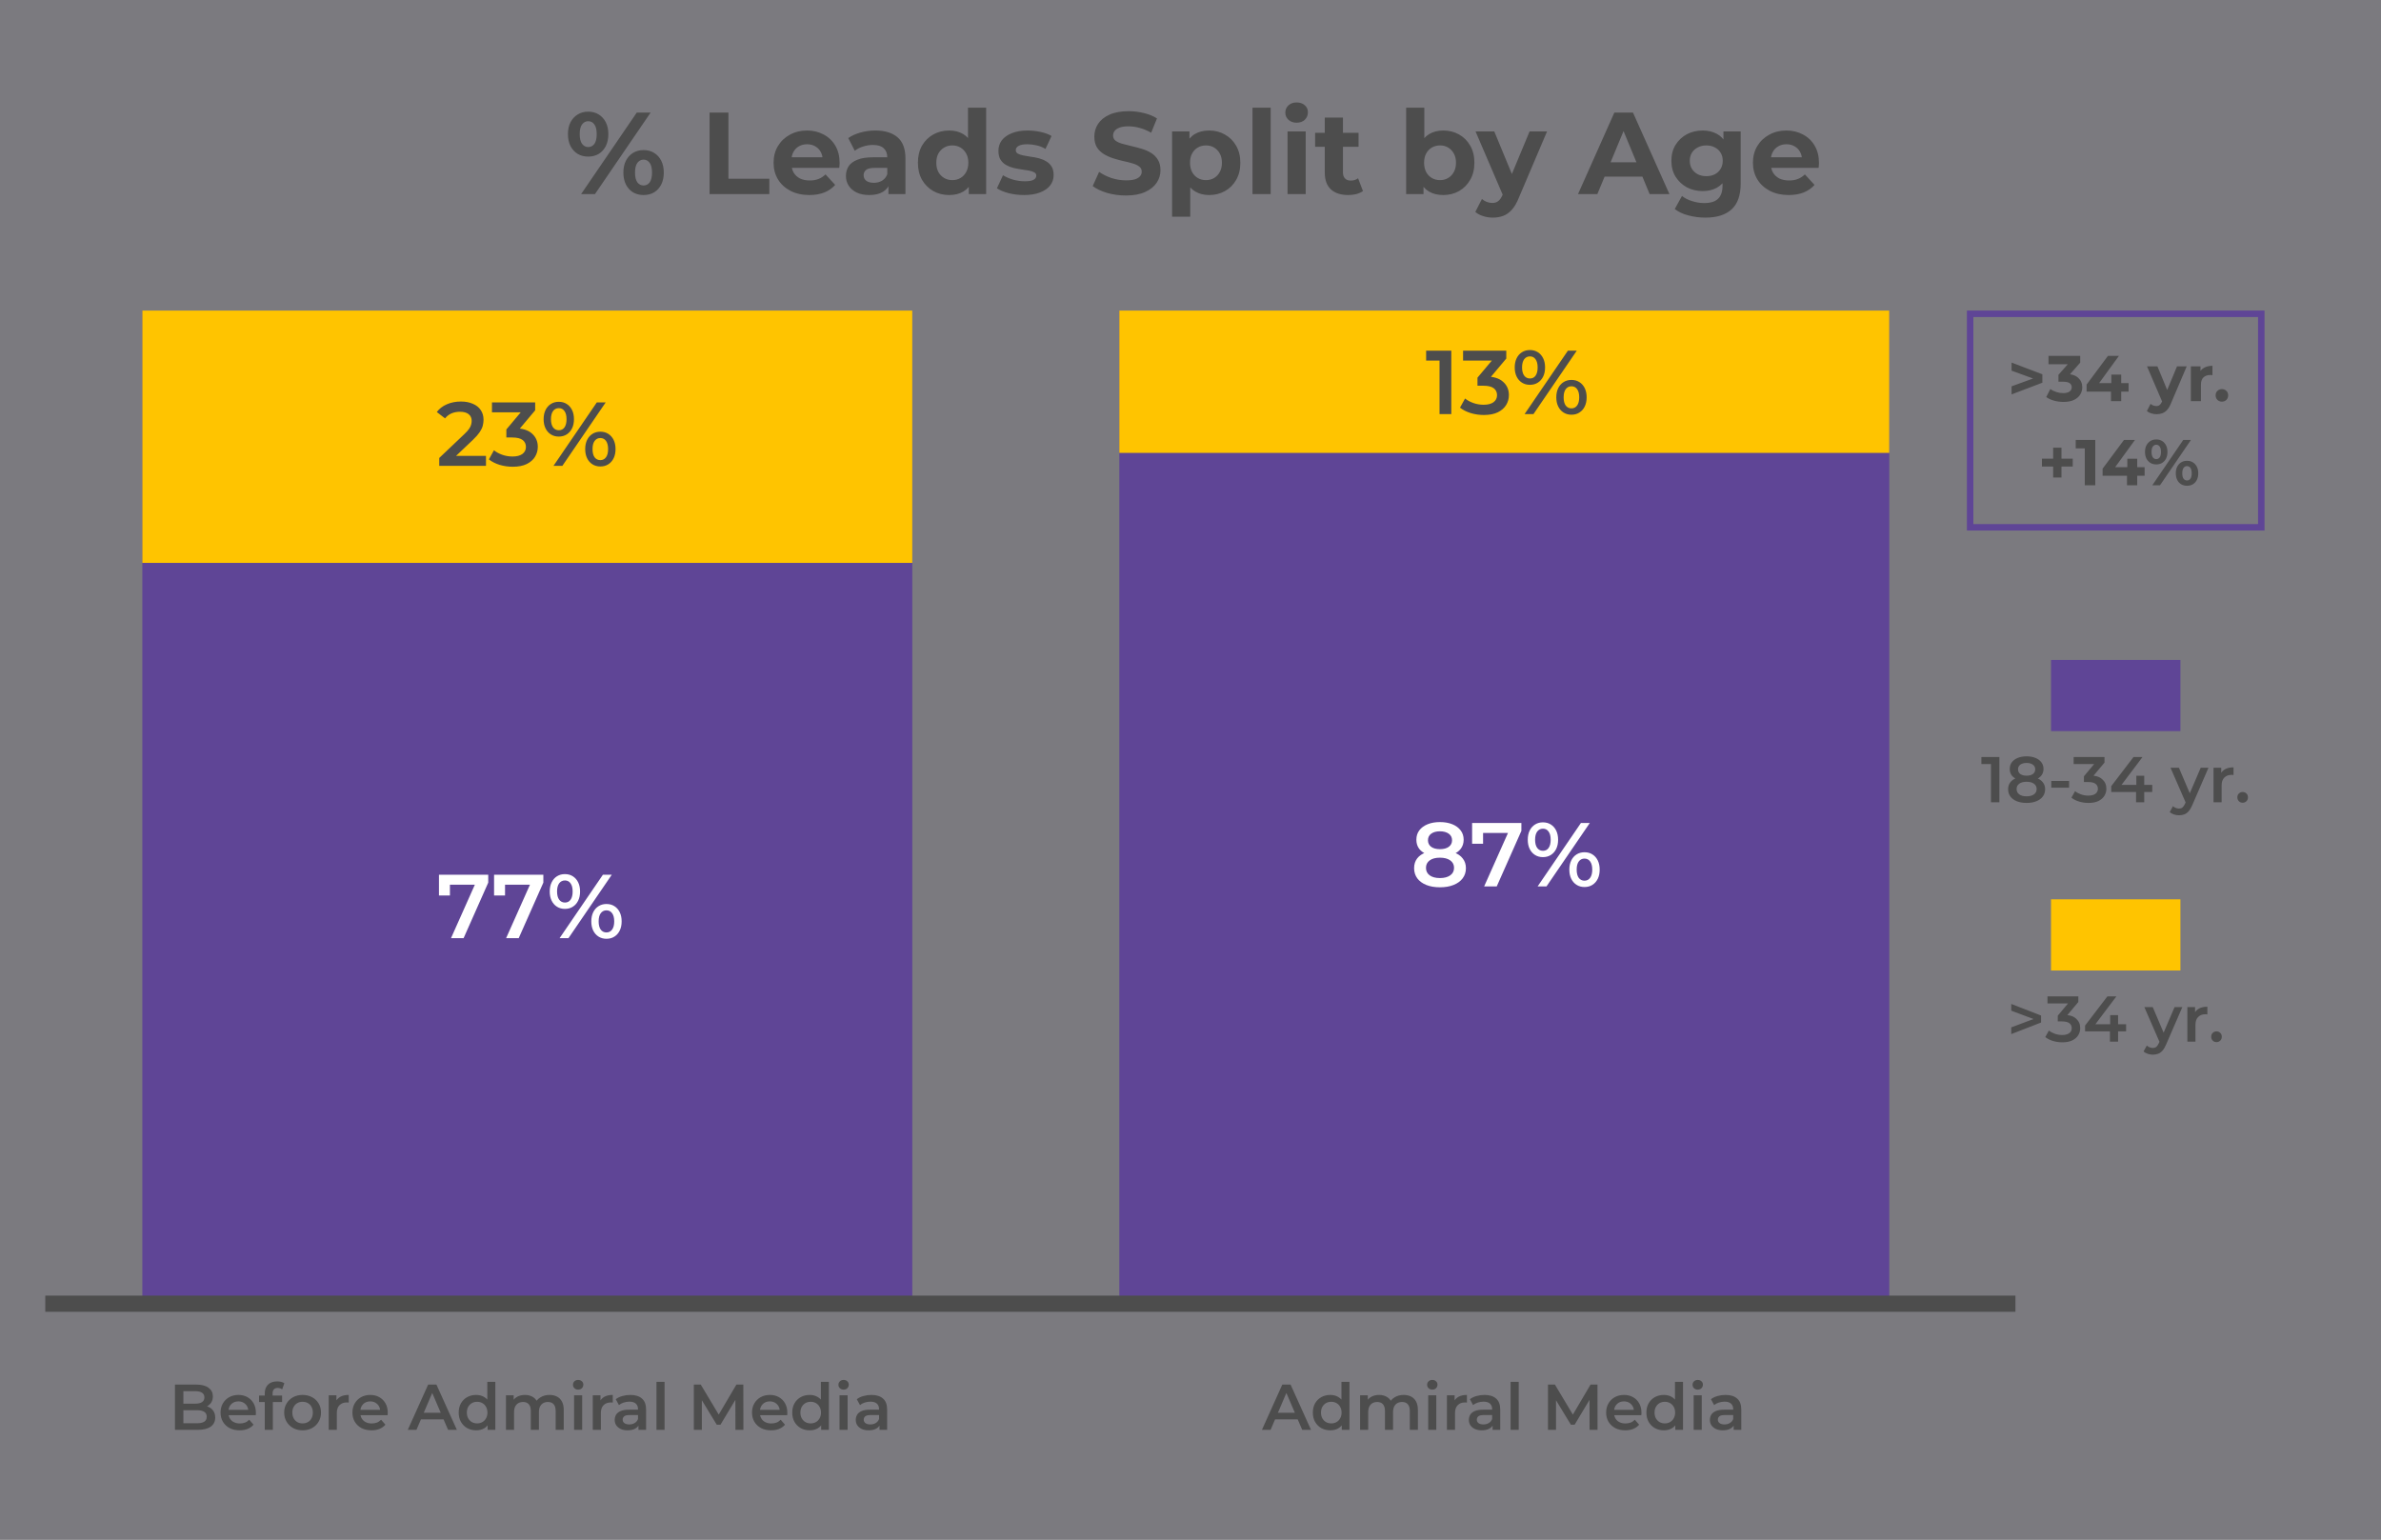 <svg xmlns="http://www.w3.org/2000/svg" width="368" height="238" viewBox="0 0 368 238" fill="none"><rect x="0" y="0" width="368" height="238" fill="#808080" stroke="none"/><rect opacity="0.06" width="368" height="238" fill="#332982"></rect><path d="M89.813 30L98.417 17.4H100.559L91.955 30H89.813ZM90.911 24.204C90.299 24.204 89.759 24.066 89.291 23.79C88.823 23.502 88.451 23.1 88.175 22.584C87.911 22.056 87.779 21.438 87.779 20.73C87.779 20.022 87.911 19.41 88.175 18.894C88.451 18.378 88.823 17.976 89.291 17.688C89.759 17.4 90.299 17.256 90.911 17.256C91.523 17.256 92.063 17.4 92.531 17.688C92.999 17.976 93.365 18.378 93.629 18.894C93.893 19.41 94.025 20.022 94.025 20.73C94.025 21.438 93.893 22.056 93.629 22.584C93.365 23.1 92.999 23.502 92.531 23.79C92.063 24.066 91.523 24.204 90.911 24.204ZM90.911 22.728C91.307 22.728 91.625 22.566 91.865 22.242C92.105 21.906 92.225 21.402 92.225 20.73C92.225 20.058 92.105 19.56 91.865 19.236C91.625 18.9 91.307 18.732 90.911 18.732C90.527 18.732 90.209 18.9 89.957 19.236C89.717 19.56 89.597 20.058 89.597 20.73C89.597 21.39 89.717 21.888 89.957 22.224C90.209 22.56 90.527 22.728 90.911 22.728ZM99.461 30.144C98.861 30.144 98.321 30.006 97.841 29.73C97.373 29.442 97.007 29.04 96.743 28.524C96.479 27.996 96.347 27.378 96.347 26.67C96.347 25.962 96.479 25.35 96.743 24.834C97.007 24.318 97.373 23.916 97.841 23.628C98.321 23.34 98.861 23.196 99.461 23.196C100.085 23.196 100.631 23.34 101.099 23.628C101.567 23.916 101.933 24.318 102.197 24.834C102.461 25.35 102.593 25.962 102.593 26.67C102.593 27.378 102.461 27.996 102.197 28.524C101.933 29.04 101.567 29.442 101.099 29.73C100.631 30.006 100.085 30.144 99.461 30.144ZM99.461 28.668C99.857 28.668 100.175 28.506 100.415 28.182C100.655 27.846 100.775 27.342 100.775 26.67C100.775 26.01 100.655 25.512 100.415 25.176C100.175 24.84 99.857 24.672 99.461 24.672C99.077 24.672 98.759 24.84 98.507 25.176C98.267 25.5 98.147 25.998 98.147 26.67C98.147 27.342 98.267 27.846 98.507 28.182C98.759 28.506 99.077 28.668 99.461 28.668ZM109.67 30V17.4H112.586V27.624H118.904V30H109.67ZM125.088 30.144C123.984 30.144 123.012 29.928 122.172 29.496C121.344 29.064 120.702 28.476 120.246 27.732C119.79 26.976 119.562 26.118 119.562 25.158C119.562 24.186 119.784 23.328 120.228 22.584C120.684 21.828 121.302 21.24 122.082 20.82C122.862 20.388 123.744 20.172 124.728 20.172C125.676 20.172 126.528 20.376 127.284 20.784C128.052 21.18 128.658 21.756 129.102 22.512C129.546 23.256 129.768 24.15 129.768 25.194C129.768 25.302 129.762 25.428 129.75 25.572C129.738 25.704 129.726 25.83 129.714 25.95H121.848V24.312H128.238L127.158 24.798C127.158 24.294 127.056 23.856 126.852 23.484C126.648 23.112 126.366 22.824 126.006 22.62C125.646 22.404 125.226 22.296 124.746 22.296C124.266 22.296 123.84 22.404 123.468 22.62C123.108 22.824 122.826 23.118 122.622 23.502C122.418 23.874 122.316 24.318 122.316 24.834V25.266C122.316 25.794 122.43 26.262 122.658 26.67C122.898 27.066 123.228 27.372 123.648 27.588C124.08 27.792 124.584 27.894 125.16 27.894C125.676 27.894 126.126 27.816 126.51 27.66C126.906 27.504 127.266 27.27 127.59 26.958L129.084 28.578C128.64 29.082 128.082 29.472 127.41 29.748C126.738 30.012 125.964 30.144 125.088 30.144ZM137.314 30V28.11L137.134 27.696V24.312C137.134 23.712 136.948 23.244 136.576 22.908C136.216 22.572 135.658 22.404 134.902 22.404C134.386 22.404 133.876 22.488 133.372 22.656C132.88 22.812 132.46 23.028 132.112 23.304L131.104 21.342C131.632 20.97 132.268 20.682 133.012 20.478C133.756 20.274 134.512 20.172 135.28 20.172C136.756 20.172 137.902 20.52 138.718 21.216C139.534 21.912 139.942 22.998 139.942 24.474V30H137.314ZM134.362 30.144C133.606 30.144 132.958 30.018 132.418 29.766C131.878 29.502 131.464 29.148 131.176 28.704C130.888 28.26 130.744 27.762 130.744 27.21C130.744 26.634 130.882 26.13 131.158 25.698C131.446 25.266 131.896 24.93 132.508 24.69C133.12 24.438 133.918 24.312 134.902 24.312H137.476V25.95H135.208C134.548 25.95 134.092 26.058 133.84 26.274C133.6 26.49 133.48 26.76 133.48 27.084C133.48 27.444 133.618 27.732 133.894 27.948C134.182 28.152 134.572 28.254 135.064 28.254C135.532 28.254 135.952 28.146 136.324 27.93C136.696 27.702 136.966 27.372 137.134 26.94L137.566 28.236C137.362 28.86 136.99 29.334 136.45 29.658C135.91 29.982 135.214 30.144 134.362 30.144ZM146.712 30.144C145.8 30.144 144.978 29.94 144.246 29.532C143.514 29.112 142.932 28.53 142.5 27.786C142.08 27.042 141.87 26.166 141.87 25.158C141.87 24.138 142.08 23.256 142.5 22.512C142.932 21.768 143.514 21.192 144.246 20.784C144.978 20.376 145.8 20.172 146.712 20.172C147.528 20.172 148.242 20.352 148.854 20.712C149.466 21.072 149.94 21.618 150.276 22.35C150.612 23.082 150.78 24.018 150.78 25.158C150.78 26.286 150.618 27.222 150.294 27.966C149.97 28.698 149.502 29.244 148.89 29.604C148.29 29.964 147.564 30.144 146.712 30.144ZM147.198 27.84C147.654 27.84 148.068 27.732 148.44 27.516C148.812 27.3 149.106 26.994 149.322 26.598C149.55 26.19 149.664 25.71 149.664 25.158C149.664 24.594 149.55 24.114 149.322 23.718C149.106 23.322 148.812 23.016 148.44 22.8C148.068 22.584 147.654 22.476 147.198 22.476C146.73 22.476 146.31 22.584 145.938 22.8C145.566 23.016 145.266 23.322 145.038 23.718C144.822 24.114 144.714 24.594 144.714 25.158C144.714 25.71 144.822 26.19 145.038 26.598C145.266 26.994 145.566 27.3 145.938 27.516C146.31 27.732 146.73 27.84 147.198 27.84ZM149.736 30V28.02L149.79 25.14L149.61 22.278V16.644H152.418V30H149.736ZM158.275 30.144C157.447 30.144 156.649 30.048 155.881 29.856C155.125 29.652 154.525 29.4 154.081 29.1L155.017 27.084C155.461 27.36 155.983 27.588 156.583 27.768C157.195 27.936 157.795 28.02 158.383 28.02C159.031 28.02 159.487 27.942 159.751 27.786C160.027 27.63 160.165 27.414 160.165 27.138C160.165 26.91 160.057 26.742 159.841 26.634C159.637 26.514 159.361 26.424 159.013 26.364C158.665 26.304 158.281 26.244 157.861 26.184C157.453 26.124 157.039 26.046 156.619 25.95C156.199 25.842 155.815 25.686 155.467 25.482C155.119 25.278 154.837 25.002 154.621 24.654C154.417 24.306 154.315 23.856 154.315 23.304C154.315 22.692 154.489 22.152 154.837 21.684C155.197 21.216 155.713 20.85 156.385 20.586C157.057 20.31 157.861 20.172 158.797 20.172C159.457 20.172 160.129 20.244 160.813 20.388C161.497 20.532 162.067 20.742 162.523 21.018L161.587 23.016C161.119 22.74 160.645 22.554 160.165 22.458C159.697 22.35 159.241 22.296 158.797 22.296C158.173 22.296 157.717 22.38 157.429 22.548C157.141 22.716 156.997 22.932 156.997 23.196C156.997 23.436 157.099 23.616 157.303 23.736C157.519 23.856 157.801 23.952 158.149 24.024C158.497 24.096 158.875 24.162 159.283 24.222C159.703 24.27 160.123 24.348 160.543 24.456C160.963 24.564 161.341 24.72 161.677 24.924C162.025 25.116 162.307 25.386 162.523 25.734C162.739 26.07 162.847 26.514 162.847 27.066C162.847 27.666 162.667 28.2 162.307 28.668C161.947 29.124 161.425 29.484 160.741 29.748C160.069 30.012 159.247 30.144 158.275 30.144ZM174.015 30.216C173.007 30.216 172.041 30.084 171.117 29.82C170.193 29.544 169.449 29.19 168.885 28.758L169.875 26.562C170.415 26.946 171.051 27.264 171.783 27.516C172.527 27.756 173.277 27.876 174.033 27.876C174.609 27.876 175.071 27.822 175.419 27.714C175.779 27.594 176.043 27.432 176.211 27.228C176.379 27.024 176.463 26.79 176.463 26.526C176.463 26.19 176.331 25.926 176.067 25.734C175.803 25.53 175.455 25.368 175.023 25.248C174.591 25.116 174.111 24.996 173.583 24.888C173.067 24.768 172.545 24.624 172.017 24.456C171.501 24.288 171.027 24.072 170.595 23.808C170.163 23.544 169.809 23.196 169.533 22.764C169.269 22.332 169.137 21.78 169.137 21.108C169.137 20.388 169.329 19.734 169.713 19.146C170.109 18.546 170.697 18.072 171.477 17.724C172.269 17.364 173.259 17.184 174.447 17.184C175.239 17.184 176.019 17.28 176.787 17.472C177.555 17.652 178.233 17.928 178.821 18.3L177.921 20.514C177.333 20.178 176.745 19.932 176.157 19.776C175.569 19.608 174.993 19.524 174.429 19.524C173.865 19.524 173.403 19.59 173.043 19.722C172.683 19.854 172.425 20.028 172.269 20.244C172.113 20.448 172.035 20.688 172.035 20.964C172.035 21.288 172.167 21.552 172.431 21.756C172.695 21.948 173.043 22.104 173.475 22.224C173.907 22.344 174.381 22.464 174.897 22.584C175.425 22.704 175.947 22.842 176.463 22.998C176.991 23.154 177.471 23.364 177.903 23.628C178.335 23.892 178.683 24.24 178.947 24.672C179.223 25.104 179.361 25.65 179.361 26.31C179.361 27.018 179.163 27.666 178.767 28.254C178.371 28.842 177.777 29.316 176.985 29.676C176.205 30.036 175.215 30.216 174.015 30.216ZM186.879 30.144C186.063 30.144 185.349 29.964 184.737 29.604C184.125 29.244 183.645 28.698 183.297 27.966C182.961 27.222 182.793 26.286 182.793 25.158C182.793 24.018 182.955 23.082 183.279 22.35C183.603 21.618 184.071 21.072 184.683 20.712C185.295 20.352 186.027 20.172 186.879 20.172C187.791 20.172 188.607 20.382 189.327 20.802C190.059 21.21 190.635 21.786 191.055 22.53C191.487 23.274 191.703 24.15 191.703 25.158C191.703 26.178 191.487 27.06 191.055 27.804C190.635 28.548 190.059 29.124 189.327 29.532C188.607 29.94 187.791 30.144 186.879 30.144ZM181.155 33.492V20.316H183.837V22.296L183.783 25.176L183.963 28.038V33.492H181.155ZM186.393 27.84C186.861 27.84 187.275 27.732 187.635 27.516C188.007 27.3 188.301 26.994 188.517 26.598C188.745 26.19 188.859 25.71 188.859 25.158C188.859 24.594 188.745 24.114 188.517 23.718C188.301 23.322 188.007 23.016 187.635 22.8C187.275 22.584 186.861 22.476 186.393 22.476C185.925 22.476 185.505 22.584 185.133 22.8C184.761 23.016 184.467 23.322 184.251 23.718C184.035 24.114 183.927 24.594 183.927 25.158C183.927 25.71 184.035 26.19 184.251 26.598C184.467 26.994 184.761 27.3 185.133 27.516C185.505 27.732 185.925 27.84 186.393 27.84ZM193.583 30V16.644H196.391V30H193.583ZM198.997 30V20.316H201.805V30H198.997ZM200.401 18.966C199.885 18.966 199.465 18.816 199.141 18.516C198.817 18.216 198.655 17.844 198.655 17.4C198.655 16.956 198.817 16.584 199.141 16.284C199.465 15.984 199.885 15.834 200.401 15.834C200.917 15.834 201.337 15.978 201.661 16.266C201.985 16.542 202.147 16.902 202.147 17.346C202.147 17.814 201.985 18.204 201.661 18.516C201.349 18.816 200.929 18.966 200.401 18.966ZM208.371 30.144C207.231 30.144 206.343 29.856 205.707 29.28C205.071 28.692 204.753 27.822 204.753 26.67V18.174H207.561V26.634C207.561 27.042 207.669 27.36 207.885 27.588C208.101 27.804 208.395 27.912 208.767 27.912C209.211 27.912 209.589 27.792 209.901 27.552L210.657 29.532C210.369 29.736 210.021 29.892 209.613 30C209.217 30.096 208.803 30.144 208.371 30.144ZM203.259 22.692V20.532H209.973V22.692H203.259ZM223.055 30.144C222.203 30.144 221.471 29.964 220.859 29.604C220.247 29.244 219.779 28.698 219.455 27.966C219.131 27.222 218.969 26.286 218.969 25.158C218.969 24.018 219.137 23.082 219.473 22.35C219.821 21.618 220.301 21.072 220.913 20.712C221.525 20.352 222.239 20.172 223.055 20.172C223.967 20.172 224.783 20.376 225.503 20.784C226.235 21.192 226.811 21.768 227.231 22.512C227.663 23.256 227.879 24.138 227.879 25.158C227.879 26.166 227.663 27.042 227.231 27.786C226.811 28.53 226.235 29.112 225.503 29.532C224.783 29.94 223.967 30.144 223.055 30.144ZM217.331 30V16.644H220.139V22.278L219.959 25.14L220.013 28.02V30H217.331ZM222.569 27.84C223.037 27.84 223.451 27.732 223.811 27.516C224.183 27.3 224.477 26.994 224.693 26.598C224.921 26.19 225.035 25.71 225.035 25.158C225.035 24.594 224.921 24.114 224.693 23.718C224.477 23.322 224.183 23.016 223.811 22.8C223.451 22.584 223.037 22.476 222.569 22.476C222.101 22.476 221.681 22.584 221.309 22.8C220.937 23.016 220.643 23.322 220.427 23.718C220.211 24.114 220.103 24.594 220.103 25.158C220.103 25.71 220.211 26.19 220.427 26.598C220.643 26.994 220.937 27.3 221.309 27.516C221.681 27.732 222.101 27.84 222.569 27.84ZM230.719 33.636C230.215 33.636 229.717 33.558 229.225 33.402C228.733 33.246 228.331 33.03 228.019 32.754L229.045 30.756C229.261 30.948 229.507 31.098 229.783 31.206C230.071 31.314 230.353 31.368 230.629 31.368C231.025 31.368 231.337 31.272 231.565 31.08C231.805 30.9 232.021 30.594 232.213 30.162L232.717 28.974L232.933 28.668L236.407 20.316H239.107L234.733 30.594C234.421 31.374 234.061 31.986 233.653 32.43C233.257 32.874 232.813 33.186 232.321 33.366C231.841 33.546 231.307 33.636 230.719 33.636ZM232.375 30.378L228.055 20.316H230.953L234.301 28.416L232.375 30.378ZM243.893 30L249.509 17.4H252.389L258.023 30H254.963L250.355 18.876H251.507L246.881 30H243.893ZM246.701 27.3L247.475 25.086H253.955L254.747 27.3H246.701ZM263.598 33.636C262.686 33.636 261.804 33.522 260.952 33.294C260.112 33.078 259.41 32.748 258.846 32.304L259.962 30.288C260.37 30.624 260.886 30.888 261.51 31.08C262.146 31.284 262.77 31.386 263.382 31.386C264.378 31.386 265.098 31.164 265.542 30.72C265.998 30.276 266.226 29.616 266.226 28.74V27.282L266.406 24.852L266.37 22.404V20.316H269.034V28.38C269.034 30.18 268.566 31.506 267.63 32.358C266.694 33.21 265.35 33.636 263.598 33.636ZM263.166 29.532C262.266 29.532 261.45 29.34 260.718 28.956C259.998 28.56 259.416 28.014 258.972 27.318C258.54 26.61 258.324 25.788 258.324 24.852C258.324 23.904 258.54 23.082 258.972 22.386C259.416 21.678 259.998 21.132 260.718 20.748C261.45 20.364 262.266 20.172 263.166 20.172C263.982 20.172 264.702 20.34 265.326 20.676C265.95 21 266.436 21.51 266.784 22.206C267.132 22.89 267.306 23.772 267.306 24.852C267.306 25.92 267.132 26.802 266.784 27.498C266.436 28.182 265.95 28.692 265.326 29.028C264.702 29.364 263.982 29.532 263.166 29.532ZM263.724 27.228C264.216 27.228 264.654 27.132 265.038 26.94C265.422 26.736 265.722 26.454 265.938 26.094C266.154 25.734 266.262 25.32 266.262 24.852C266.262 24.372 266.154 23.958 265.938 23.61C265.722 23.25 265.422 22.974 265.038 22.782C264.654 22.578 264.216 22.476 263.724 22.476C263.232 22.476 262.794 22.578 262.41 22.782C262.026 22.974 261.72 23.25 261.492 23.61C261.276 23.958 261.168 24.372 261.168 24.852C261.168 25.32 261.276 25.734 261.492 26.094C261.72 26.454 262.026 26.736 262.41 26.94C262.794 27.132 263.232 27.228 263.724 27.228ZM276.454 30.144C275.35 30.144 274.378 29.928 273.538 29.496C272.71 29.064 272.068 28.476 271.612 27.732C271.156 26.976 270.928 26.118 270.928 25.158C270.928 24.186 271.15 23.328 271.594 22.584C272.05 21.828 272.668 21.24 273.448 20.82C274.228 20.388 275.11 20.172 276.094 20.172C277.042 20.172 277.894 20.376 278.65 20.784C279.418 21.18 280.024 21.756 280.468 22.512C280.912 23.256 281.134 24.15 281.134 25.194C281.134 25.302 281.128 25.428 281.116 25.572C281.104 25.704 281.092 25.83 281.08 25.95H273.214V24.312H279.604L278.524 24.798C278.524 24.294 278.422 23.856 278.218 23.484C278.014 23.112 277.732 22.824 277.372 22.62C277.012 22.404 276.592 22.296 276.112 22.296C275.632 22.296 275.206 22.404 274.834 22.62C274.474 22.824 274.192 23.118 273.988 23.502C273.784 23.874 273.682 24.318 273.682 24.834V25.266C273.682 25.794 273.796 26.262 274.024 26.67C274.264 27.066 274.594 27.372 275.014 27.588C275.446 27.792 275.95 27.894 276.526 27.894C277.042 27.894 277.492 27.816 277.876 27.66C278.272 27.504 278.632 27.27 278.956 26.958L280.45 28.578C280.006 29.082 279.448 29.472 278.776 29.748C278.104 30.012 277.33 30.144 276.454 30.144Z" fill="#4D4D4D"></path><path d="M27.042 221V214H30.322C31.162 214 31.802 214.167 32.242 214.5C32.682 214.827 32.902 215.267 32.902 215.82C32.902 216.193 32.815 216.513 32.642 216.78C32.468 217.04 32.235 217.243 31.942 217.39C31.655 217.53 31.342 217.6 31.002 217.6L31.182 217.24C31.575 217.24 31.928 217.313 32.242 217.46C32.555 217.6 32.802 217.807 32.982 218.08C33.168 218.353 33.262 218.693 33.262 219.1C33.262 219.7 33.032 220.167 32.572 220.5C32.112 220.833 31.428 221 30.522 221H27.042ZM28.342 219.98H30.442C30.928 219.98 31.302 219.9 31.562 219.74C31.822 219.58 31.952 219.323 31.952 218.97C31.952 218.623 31.822 218.37 31.562 218.21C31.302 218.043 30.928 217.96 30.442 217.96H28.242V216.95H30.182C30.635 216.95 30.982 216.87 31.222 216.71C31.468 216.55 31.592 216.31 31.592 215.99C31.592 215.663 31.468 215.42 31.222 215.26C30.982 215.1 30.635 215.02 30.182 215.02H28.342V219.98ZM37.039 221.07C36.446 221.07 35.926 220.953 35.479 220.72C35.039 220.48 34.696 220.153 34.449 219.74C34.209 219.327 34.089 218.857 34.089 218.33C34.089 217.797 34.206 217.327 34.439 216.92C34.679 216.507 35.006 216.183 35.419 215.95C35.839 215.717 36.316 215.6 36.849 215.6C37.369 215.6 37.832 215.713 38.239 215.94C38.646 216.167 38.966 216.487 39.199 216.9C39.432 217.313 39.549 217.8 39.549 218.36C39.549 218.413 39.546 218.473 39.539 218.54C39.539 218.607 39.536 218.67 39.529 218.73H35.079V217.9H38.869L38.379 218.16C38.386 217.853 38.322 217.583 38.189 217.35C38.056 217.117 37.872 216.933 37.639 216.8C37.412 216.667 37.149 216.6 36.849 216.6C36.542 216.6 36.272 216.667 36.039 216.8C35.812 216.933 35.632 217.12 35.499 217.36C35.372 217.593 35.309 217.87 35.309 218.19V218.39C35.309 218.71 35.382 218.993 35.529 219.24C35.676 219.487 35.882 219.677 36.149 219.81C36.416 219.943 36.722 220.01 37.069 220.01C37.369 220.01 37.639 219.963 37.879 219.87C38.119 219.777 38.332 219.63 38.519 219.43L39.189 220.2C38.949 220.48 38.646 220.697 38.279 220.85C37.919 220.997 37.506 221.07 37.039 221.07ZM40.92 221V215.36C40.92 214.8 41.083 214.353 41.41 214.02C41.743 213.68 42.216 213.51 42.83 213.51C43.05 213.51 43.256 213.533 43.45 213.58C43.65 213.627 43.816 213.7 43.95 213.8L43.61 214.74C43.516 214.667 43.41 214.613 43.29 214.58C43.17 214.54 43.046 214.52 42.92 214.52C42.66 214.52 42.463 214.593 42.33 214.74C42.196 214.88 42.13 215.093 42.13 215.38V215.98L42.17 216.54V221H40.92ZM40.04 216.7V215.7H43.6V216.7H40.04ZM46.763 221.07C46.216 221.07 45.73 220.953 45.303 220.72C44.876 220.48 44.54 220.153 44.293 219.74C44.046 219.327 43.923 218.857 43.923 218.33C43.923 217.797 44.046 217.327 44.293 216.92C44.54 216.507 44.876 216.183 45.303 215.95C45.73 215.717 46.216 215.6 46.763 215.6C47.316 215.6 47.806 215.717 48.233 215.95C48.666 216.183 49.003 216.503 49.243 216.91C49.49 217.317 49.613 217.79 49.613 218.33C49.613 218.857 49.49 219.327 49.243 219.74C49.003 220.153 48.666 220.48 48.233 220.72C47.806 220.953 47.316 221.07 46.763 221.07ZM46.763 220C47.07 220 47.343 219.933 47.583 219.8C47.823 219.667 48.01 219.473 48.143 219.22C48.283 218.967 48.353 218.67 48.353 218.33C48.353 217.983 48.283 217.687 48.143 217.44C48.01 217.187 47.823 216.993 47.583 216.86C47.343 216.727 47.073 216.66 46.773 216.66C46.466 216.66 46.193 216.727 45.953 216.86C45.72 216.993 45.533 217.187 45.393 217.44C45.253 217.687 45.183 217.983 45.183 218.33C45.183 218.67 45.253 218.967 45.393 219.22C45.533 219.473 45.72 219.667 45.953 219.8C46.193 219.933 46.463 220 46.763 220ZM50.808 221V215.66H51.998V217.13L51.858 216.7C52.018 216.34 52.268 216.067 52.608 215.88C52.955 215.693 53.385 215.6 53.898 215.6V216.79C53.845 216.777 53.795 216.77 53.748 216.77C53.702 216.763 53.655 216.76 53.608 216.76C53.135 216.76 52.758 216.9 52.478 217.18C52.198 217.453 52.058 217.863 52.058 218.41V221H50.808ZM57.42 221.07C56.827 221.07 56.306 220.953 55.86 220.72C55.42 220.48 55.077 220.153 54.83 219.74C54.59 219.327 54.47 218.857 54.47 218.33C54.47 217.797 54.587 217.327 54.82 216.92C55.06 216.507 55.386 216.183 55.8 215.95C56.22 215.717 56.697 215.6 57.23 215.6C57.75 215.6 58.213 215.713 58.62 215.94C59.026 216.167 59.346 216.487 59.58 216.9C59.813 217.313 59.93 217.8 59.93 218.36C59.93 218.413 59.926 218.473 59.92 218.54C59.92 218.607 59.916 218.67 59.91 218.73H55.46V217.9H59.25L58.76 218.16C58.767 217.853 58.703 217.583 58.57 217.35C58.437 217.117 58.253 216.933 58.02 216.8C57.793 216.667 57.53 216.6 57.23 216.6C56.923 216.6 56.653 216.667 56.42 216.8C56.193 216.933 56.013 217.12 55.88 217.36C55.753 217.593 55.69 217.87 55.69 218.19V218.39C55.69 218.71 55.763 218.993 55.91 219.24C56.056 219.487 56.263 219.677 56.53 219.81C56.797 219.943 57.103 220.01 57.45 220.01C57.75 220.01 58.02 219.963 58.26 219.87C58.5 219.777 58.713 219.63 58.9 219.43L59.57 220.2C59.33 220.48 59.026 220.697 58.66 220.85C58.3 220.997 57.886 221.07 57.42 221.07ZM63.024 221L66.174 214H67.454L70.614 221H69.254L66.544 214.69H67.064L64.364 221H63.024ZM64.474 219.38L64.824 218.36H68.604L68.954 219.38H64.474ZM73.596 221.07C73.082 221.07 72.619 220.957 72.206 220.73C71.799 220.497 71.479 220.177 71.246 219.77C71.012 219.363 70.896 218.883 70.896 218.33C70.896 217.777 71.012 217.297 71.246 216.89C71.479 216.483 71.799 216.167 72.206 215.94C72.619 215.713 73.082 215.6 73.596 215.6C74.042 215.6 74.442 215.7 74.796 215.9C75.149 216.093 75.429 216.39 75.636 216.79C75.842 217.19 75.946 217.703 75.946 218.33C75.946 218.95 75.846 219.463 75.646 219.87C75.446 220.27 75.169 220.57 74.816 220.77C74.462 220.97 74.056 221.07 73.596 221.07ZM73.746 220C74.046 220 74.312 219.933 74.546 219.8C74.786 219.667 74.976 219.473 75.116 219.22C75.262 218.967 75.336 218.67 75.336 218.33C75.336 217.983 75.262 217.687 75.116 217.44C74.976 217.187 74.786 216.993 74.546 216.86C74.312 216.727 74.046 216.66 73.746 216.66C73.446 216.66 73.176 216.727 72.936 216.86C72.702 216.993 72.512 217.187 72.366 217.44C72.226 217.687 72.156 217.983 72.156 218.33C72.156 218.67 72.226 218.967 72.366 219.22C72.512 219.473 72.702 219.667 72.936 219.8C73.176 219.933 73.446 220 73.746 220ZM75.366 221V219.74L75.416 218.32L75.316 216.9V213.58H76.556V221H75.366ZM84.941 215.6C85.368 215.6 85.744 215.683 86.071 215.85C86.404 216.017 86.664 216.273 86.851 216.62C87.037 216.96 87.131 217.4 87.131 217.94V221H85.881V218.1C85.881 217.627 85.778 217.273 85.571 217.04C85.364 216.807 85.067 216.69 84.681 216.69C84.407 216.69 84.164 216.75 83.951 216.87C83.744 216.99 83.581 217.167 83.461 217.4C83.347 217.633 83.291 217.93 83.291 218.29V221H82.041V218.1C82.041 217.627 81.938 217.273 81.731 217.04C81.524 216.807 81.228 216.69 80.841 216.69C80.567 216.69 80.324 216.75 80.111 216.87C79.904 216.99 79.741 217.167 79.621 217.4C79.507 217.633 79.451 217.93 79.451 218.29V221H78.201V215.66H79.391V217.08L79.181 216.66C79.361 216.313 79.621 216.05 79.961 215.87C80.308 215.69 80.701 215.6 81.141 215.6C81.641 215.6 82.074 215.723 82.441 215.97C82.814 216.217 83.061 216.59 83.181 217.09L82.691 216.92C82.864 216.52 83.151 216.2 83.551 215.96C83.951 215.72 84.414 215.6 84.941 215.6ZM88.728 221V215.66H89.978V221H88.728ZM89.358 214.78C89.125 214.78 88.931 214.707 88.778 214.56C88.632 214.413 88.558 214.237 88.558 214.03C88.558 213.817 88.632 213.64 88.778 213.5C88.931 213.353 89.125 213.28 89.358 213.28C89.591 213.28 89.781 213.35 89.928 213.49C90.082 213.623 90.158 213.793 90.158 214C90.158 214.22 90.085 214.407 89.938 214.56C89.791 214.707 89.598 214.78 89.358 214.78ZM91.619 221V215.66H92.809V217.13L92.669 216.7C92.829 216.34 93.079 216.067 93.419 215.88C93.766 215.693 94.195 215.6 94.709 215.6V216.79C94.656 216.777 94.606 216.77 94.559 216.77C94.512 216.763 94.466 216.76 94.419 216.76C93.945 216.76 93.569 216.9 93.289 217.18C93.009 217.453 92.869 217.863 92.869 218.41V221H91.619ZM98.678 221V219.92L98.608 219.69V217.8C98.608 217.433 98.498 217.15 98.278 216.95C98.058 216.743 97.725 216.64 97.278 216.64C96.978 216.64 96.682 216.687 96.388 216.78C96.102 216.873 95.858 217.003 95.658 217.17L95.168 216.26C95.455 216.04 95.795 215.877 96.188 215.77C96.588 215.657 97.002 215.6 97.428 215.6C98.202 215.6 98.798 215.787 99.218 216.16C99.645 216.527 99.858 217.097 99.858 217.87V221H98.678ZM96.998 221.07C96.598 221.07 96.248 221.003 95.948 220.87C95.648 220.73 95.415 220.54 95.248 220.3C95.088 220.053 95.008 219.777 95.008 219.47C95.008 219.17 95.078 218.9 95.218 218.66C95.365 218.42 95.602 218.23 95.928 218.09C96.255 217.95 96.688 217.88 97.228 217.88H98.778V218.71H97.318C96.892 218.71 96.605 218.78 96.458 218.92C96.312 219.053 96.238 219.22 96.238 219.42C96.238 219.647 96.328 219.827 96.508 219.96C96.688 220.093 96.938 220.16 97.258 220.16C97.565 220.16 97.838 220.09 98.078 219.95C98.325 219.81 98.502 219.603 98.608 219.33L98.818 220.08C98.698 220.393 98.482 220.637 98.168 220.81C97.862 220.983 97.472 221.07 96.998 221.07ZM101.463 221V213.58H102.713V221H101.463ZM107.237 221V214H108.307L111.367 219.11H110.807L113.817 214H114.887L114.897 221H113.667L113.657 215.93H113.917L111.357 220.2H110.777L108.177 215.93H108.477V221H107.237ZM119.178 221.07C118.584 221.07 118.064 220.953 117.618 220.72C117.178 220.48 116.834 220.153 116.588 219.74C116.348 219.327 116.228 218.857 116.228 218.33C116.228 217.797 116.344 217.327 116.578 216.92C116.818 216.507 117.144 216.183 117.558 215.95C117.978 215.717 118.454 215.6 118.988 215.6C119.508 215.6 119.971 215.713 120.378 215.94C120.784 216.167 121.104 216.487 121.338 216.9C121.571 217.313 121.688 217.8 121.688 218.36C121.688 218.413 121.684 218.473 121.678 218.54C121.678 218.607 121.674 218.67 121.668 218.73H117.218V217.9H121.008L120.518 218.16C120.524 217.853 120.461 217.583 120.328 217.35C120.194 217.117 120.011 216.933 119.778 216.8C119.551 216.667 119.288 216.6 118.988 216.6C118.681 216.6 118.411 216.667 118.178 216.8C117.951 216.933 117.771 217.12 117.638 217.36C117.511 217.593 117.448 217.87 117.448 218.19V218.39C117.448 218.71 117.521 218.993 117.668 219.24C117.814 219.487 118.021 219.677 118.288 219.81C118.554 219.943 118.861 220.01 119.208 220.01C119.508 220.01 119.778 219.963 120.018 219.87C120.258 219.777 120.471 219.63 120.658 219.43L121.328 220.2C121.088 220.48 120.784 220.697 120.418 220.85C120.058 220.997 119.644 221.07 119.178 221.07ZM125.148 221.07C124.635 221.07 124.172 220.957 123.758 220.73C123.352 220.497 123.032 220.177 122.798 219.77C122.565 219.363 122.448 218.883 122.448 218.33C122.448 217.777 122.565 217.297 122.798 216.89C123.032 216.483 123.352 216.167 123.758 215.94C124.172 215.713 124.635 215.6 125.148 215.6C125.595 215.6 125.995 215.7 126.348 215.9C126.702 216.093 126.982 216.39 127.188 216.79C127.395 217.19 127.498 217.703 127.498 218.33C127.498 218.95 127.398 219.463 127.198 219.87C126.998 220.27 126.722 220.57 126.368 220.77C126.015 220.97 125.608 221.07 125.148 221.07ZM125.298 220C125.598 220 125.865 219.933 126.098 219.8C126.338 219.667 126.528 219.473 126.668 219.22C126.815 218.967 126.888 218.67 126.888 218.33C126.888 217.983 126.815 217.687 126.668 217.44C126.528 217.187 126.338 216.993 126.098 216.86C125.865 216.727 125.598 216.66 125.298 216.66C124.998 216.66 124.728 216.727 124.488 216.86C124.255 216.993 124.065 217.187 123.918 217.44C123.778 217.687 123.708 217.983 123.708 218.33C123.708 218.67 123.778 218.967 123.918 219.22C124.065 219.473 124.255 219.667 124.488 219.8C124.728 219.933 124.998 220 125.298 220ZM126.918 221V219.74L126.968 218.32L126.868 216.9V213.58H128.108V221H126.918ZM129.754 221V215.66H131.004V221H129.754ZM130.384 214.78C130.15 214.78 129.957 214.707 129.804 214.56C129.657 214.413 129.584 214.237 129.584 214.03C129.584 213.817 129.657 213.64 129.804 213.5C129.957 213.353 130.15 213.28 130.384 213.28C130.617 213.28 130.807 213.35 130.954 213.49C131.107 213.623 131.184 213.793 131.184 214C131.184 214.22 131.11 214.407 130.964 214.56C130.817 214.707 130.624 214.78 130.384 214.78ZM135.934 221V219.92L135.864 219.69V217.8C135.864 217.433 135.754 217.15 135.534 216.95C135.314 216.743 134.981 216.64 134.534 216.64C134.234 216.64 133.938 216.687 133.644 216.78C133.358 216.873 133.114 217.003 132.914 217.17L132.424 216.26C132.711 216.04 133.051 215.877 133.444 215.77C133.844 215.657 134.258 215.6 134.684 215.6C135.458 215.6 136.054 215.787 136.474 216.16C136.901 216.527 137.114 217.097 137.114 217.87V221H135.934ZM134.254 221.07C133.854 221.07 133.504 221.003 133.204 220.87C132.904 220.73 132.671 220.54 132.504 220.3C132.344 220.053 132.264 219.777 132.264 219.47C132.264 219.17 132.334 218.9 132.474 218.66C132.621 218.42 132.858 218.23 133.184 218.09C133.511 217.95 133.944 217.88 134.484 217.88H136.034V218.71H134.574C134.148 218.71 133.861 218.78 133.714 218.92C133.568 219.053 133.494 219.22 133.494 219.42C133.494 219.647 133.584 219.827 133.764 219.96C133.944 220.093 134.194 220.16 134.514 220.16C134.821 220.16 135.094 220.09 135.334 219.95C135.581 219.81 135.758 219.603 135.864 219.33L136.074 220.08C135.954 220.393 135.738 220.637 135.424 220.81C135.118 220.983 134.728 221.07 134.254 221.07Z" fill="#4D4D4D"></path><path d="M195.038 221L198.188 214H199.468L202.628 221H201.268L198.558 214.69H199.078L196.378 221H195.038ZM196.488 219.38L196.838 218.36H200.618L200.968 219.38H196.488ZM205.609 221.07C205.096 221.07 204.633 220.957 204.219 220.73C203.813 220.497 203.493 220.177 203.259 219.77C203.026 219.363 202.909 218.883 202.909 218.33C202.909 217.777 203.026 217.297 203.259 216.89C203.493 216.483 203.813 216.167 204.219 215.94C204.633 215.713 205.096 215.6 205.609 215.6C206.056 215.6 206.456 215.7 206.809 215.9C207.163 216.093 207.443 216.39 207.649 216.79C207.856 217.19 207.959 217.703 207.959 218.33C207.959 218.95 207.859 219.463 207.659 219.87C207.459 220.27 207.183 220.57 206.829 220.77C206.476 220.97 206.069 221.07 205.609 221.07ZM205.759 220C206.059 220 206.326 219.933 206.559 219.8C206.799 219.667 206.989 219.473 207.129 219.22C207.276 218.967 207.349 218.67 207.349 218.33C207.349 217.983 207.276 217.687 207.129 217.44C206.989 217.187 206.799 216.993 206.559 216.86C206.326 216.727 206.059 216.66 205.759 216.66C205.459 216.66 205.189 216.727 204.949 216.86C204.716 216.993 204.526 217.187 204.379 217.44C204.239 217.687 204.169 217.983 204.169 218.33C204.169 218.67 204.239 218.967 204.379 219.22C204.526 219.473 204.716 219.667 204.949 219.8C205.189 219.933 205.459 220 205.759 220ZM207.379 221V219.74L207.429 218.32L207.329 216.9V213.58H208.569V221H207.379ZM216.955 215.6C217.381 215.6 217.758 215.683 218.085 215.85C218.418 216.017 218.678 216.273 218.865 216.62C219.051 216.96 219.145 217.4 219.145 217.94V221H217.895V218.1C217.895 217.627 217.791 217.273 217.585 217.04C217.378 216.807 217.081 216.69 216.695 216.69C216.421 216.69 216.178 216.75 215.965 216.87C215.758 216.99 215.595 217.167 215.475 217.4C215.361 217.633 215.305 217.93 215.305 218.29V221H214.055V218.1C214.055 217.627 213.951 217.273 213.745 217.04C213.538 216.807 213.241 216.69 212.855 216.69C212.581 216.69 212.338 216.75 212.125 216.87C211.918 216.99 211.755 217.167 211.635 217.4C211.521 217.633 211.465 217.93 211.465 218.29V221H210.215V215.66H211.405V217.08L211.195 216.66C211.375 216.313 211.635 216.05 211.975 215.87C212.321 215.69 212.715 215.6 213.155 215.6C213.655 215.6 214.088 215.723 214.455 215.97C214.828 216.217 215.075 216.59 215.195 217.09L214.705 216.92C214.878 216.52 215.165 216.2 215.565 215.96C215.965 215.72 216.428 215.6 216.955 215.6ZM220.742 221V215.66H221.992V221H220.742ZM221.372 214.78C221.139 214.78 220.945 214.707 220.792 214.56C220.645 214.413 220.572 214.237 220.572 214.03C220.572 213.817 220.645 213.64 220.792 213.5C220.945 213.353 221.139 213.28 221.372 213.28C221.605 213.28 221.795 213.35 221.942 213.49C222.095 213.623 222.172 213.793 222.172 214C222.172 214.22 222.099 214.407 221.952 214.56C221.805 214.707 221.612 214.78 221.372 214.78ZM223.633 221V215.66H224.823V217.13L224.683 216.7C224.843 216.34 225.093 216.067 225.433 215.88C225.779 215.693 226.209 215.6 226.723 215.6V216.79C226.669 216.777 226.619 216.77 226.573 216.77C226.526 216.763 226.479 216.76 226.433 216.76C225.959 216.76 225.583 216.9 225.303 217.18C225.023 217.453 224.883 217.863 224.883 218.41V221H223.633ZM230.692 221V219.92L230.622 219.69V217.8C230.622 217.433 230.512 217.15 230.292 216.95C230.072 216.743 229.739 216.64 229.292 216.64C228.992 216.64 228.695 216.687 228.402 216.78C228.115 216.873 227.872 217.003 227.672 217.17L227.182 216.26C227.469 216.04 227.809 215.877 228.202 215.77C228.602 215.657 229.015 215.6 229.442 215.6C230.215 215.6 230.812 215.787 231.232 216.16C231.659 216.527 231.872 217.097 231.872 217.87V221H230.692ZM229.012 221.07C228.612 221.07 228.262 221.003 227.962 220.87C227.662 220.73 227.429 220.54 227.262 220.3C227.102 220.053 227.022 219.777 227.022 219.47C227.022 219.17 227.092 218.9 227.232 218.66C227.379 218.42 227.615 218.23 227.942 218.09C228.269 217.95 228.702 217.88 229.242 217.88H230.792V218.71H229.332C228.905 218.71 228.619 218.78 228.472 218.92C228.325 219.053 228.252 219.22 228.252 219.42C228.252 219.647 228.342 219.827 228.522 219.96C228.702 220.093 228.952 220.16 229.272 220.16C229.579 220.16 229.852 220.09 230.092 219.95C230.339 219.81 230.515 219.603 230.622 219.33L230.832 220.08C230.712 220.393 230.495 220.637 230.182 220.81C229.875 220.983 229.485 221.07 229.012 221.07ZM233.476 221V213.58H234.726V221H233.476ZM239.251 221V214H240.321L243.381 219.11H242.821L245.831 214H246.901L246.911 221H245.681L245.671 215.93H245.931L243.371 220.2H242.791L240.191 215.93H240.491V221H239.251ZM251.191 221.07C250.598 221.07 250.078 220.953 249.631 220.72C249.191 220.48 248.848 220.153 248.601 219.74C248.361 219.327 248.241 218.857 248.241 218.33C248.241 217.797 248.358 217.327 248.591 216.92C248.831 216.507 249.158 216.183 249.571 215.95C249.991 215.717 250.468 215.6 251.001 215.6C251.521 215.6 251.985 215.713 252.391 215.94C252.798 216.167 253.118 216.487 253.351 216.9C253.585 217.313 253.701 217.8 253.701 218.36C253.701 218.413 253.698 218.473 253.691 218.54C253.691 218.607 253.688 218.67 253.681 218.73H249.231V217.9H253.021L252.531 218.16C252.538 217.853 252.475 217.583 252.341 217.35C252.208 217.117 252.025 216.933 251.791 216.8C251.565 216.667 251.301 216.6 251.001 216.6C250.695 216.6 250.425 216.667 250.191 216.8C249.965 216.933 249.785 217.12 249.651 217.36C249.525 217.593 249.461 217.87 249.461 218.19V218.39C249.461 218.71 249.535 218.993 249.681 219.24C249.828 219.487 250.035 219.677 250.301 219.81C250.568 219.943 250.875 220.01 251.221 220.01C251.521 220.01 251.791 219.963 252.031 219.87C252.271 219.777 252.485 219.63 252.671 219.43L253.341 220.2C253.101 220.48 252.798 220.697 252.431 220.85C252.071 220.997 251.658 221.07 251.191 221.07ZM257.162 221.07C256.649 221.07 256.185 220.957 255.772 220.73C255.365 220.497 255.045 220.177 254.812 219.77C254.579 219.363 254.462 218.883 254.462 218.33C254.462 217.777 254.579 217.297 254.812 216.89C255.045 216.483 255.365 216.167 255.772 215.94C256.185 215.713 256.649 215.6 257.162 215.6C257.609 215.6 258.009 215.7 258.362 215.9C258.715 216.093 258.995 216.39 259.202 216.79C259.409 217.19 259.512 217.703 259.512 218.33C259.512 218.95 259.412 219.463 259.212 219.87C259.012 220.27 258.735 220.57 258.382 220.77C258.029 220.97 257.622 221.07 257.162 221.07ZM257.312 220C257.612 220 257.879 219.933 258.112 219.8C258.352 219.667 258.542 219.473 258.682 219.22C258.829 218.967 258.902 218.67 258.902 218.33C258.902 217.983 258.829 217.687 258.682 217.44C258.542 217.187 258.352 216.993 258.112 216.86C257.879 216.727 257.612 216.66 257.312 216.66C257.012 216.66 256.742 216.727 256.502 216.86C256.269 216.993 256.079 217.187 255.932 217.44C255.792 217.687 255.722 217.983 255.722 218.33C255.722 218.67 255.792 218.967 255.932 219.22C256.079 219.473 256.269 219.667 256.502 219.8C256.742 219.933 257.012 220 257.312 220ZM258.932 221V219.74L258.982 218.32L258.882 216.9V213.58H260.122V221H258.932ZM261.767 221V215.66H263.017V221H261.767ZM262.397 214.78C262.164 214.78 261.971 214.707 261.817 214.56C261.671 214.413 261.597 214.237 261.597 214.03C261.597 213.817 261.671 213.64 261.817 213.5C261.971 213.353 262.164 213.28 262.397 213.28C262.631 213.28 262.821 213.35 262.967 213.49C263.121 213.623 263.197 213.793 263.197 214C263.197 214.22 263.124 214.407 262.977 214.56C262.831 214.707 262.637 214.78 262.397 214.78ZM267.948 221V219.92L267.878 219.69V217.8C267.878 217.433 267.768 217.15 267.548 216.95C267.328 216.743 266.995 216.64 266.548 216.64C266.248 216.64 265.951 216.687 265.658 216.78C265.371 216.873 265.128 217.003 264.928 217.17L264.438 216.26C264.725 216.04 265.065 215.877 265.458 215.77C265.858 215.657 266.271 215.6 266.698 215.6C267.471 215.6 268.068 215.787 268.488 216.16C268.915 216.527 269.128 217.097 269.128 217.87V221H267.948ZM266.268 221.07C265.868 221.07 265.518 221.003 265.218 220.87C264.918 220.73 264.685 220.54 264.518 220.3C264.358 220.053 264.278 219.777 264.278 219.47C264.278 219.17 264.348 218.9 264.488 218.66C264.635 218.42 264.871 218.23 265.198 218.09C265.525 217.95 265.958 217.88 266.498 217.88H268.048V218.71H266.588C266.161 218.71 265.875 218.78 265.728 218.92C265.581 219.053 265.508 219.22 265.508 219.42C265.508 219.647 265.598 219.827 265.778 219.96C265.958 220.093 266.208 220.16 266.528 220.16C266.835 220.16 267.108 220.09 267.348 219.95C267.595 219.81 267.771 219.603 267.878 219.33L268.088 220.08C267.968 220.393 267.751 220.637 267.438 220.81C267.131 220.983 266.741 221.07 266.268 221.07Z" fill="#4D4D4D"></path><rect x="22" y="48" width="119" height="154" fill="#5F4596"></rect><rect x="22" y="48" width="119" height="39" fill="#FFC400"></rect><path d="M67.888 72V70.782L71.779 67.086C72.106 66.778 72.349 66.507 72.507 66.274C72.666 66.041 72.769 65.826 72.816 65.63C72.871 65.425 72.9 65.233 72.9 65.056C72.9 64.608 72.746 64.263 72.438 64.02C72.129 63.768 71.677 63.642 71.079 63.642C70.603 63.642 70.169 63.726 69.778 63.894C69.395 64.062 69.064 64.319 68.784 64.664L67.51 63.684C67.892 63.171 68.406 62.774 69.049 62.494C69.703 62.205 70.431 62.06 71.234 62.06C71.943 62.06 72.559 62.177 73.082 62.41C73.614 62.634 74.019 62.956 74.299 63.376C74.589 63.796 74.734 64.295 74.734 64.874C74.734 65.191 74.692 65.509 74.608 65.826C74.523 66.134 74.365 66.461 74.132 66.806C73.898 67.151 73.558 67.539 73.109 67.968L69.763 71.146L69.385 70.46H75.112V72H67.888ZM79.242 72.14C78.551 72.14 77.875 72.042 77.212 71.846C76.559 71.641 76.008 71.361 75.56 71.006L76.344 69.592C76.699 69.881 77.128 70.115 77.632 70.292C78.136 70.469 78.663 70.558 79.214 70.558C79.867 70.558 80.376 70.427 80.74 70.166C81.104 69.895 81.286 69.531 81.286 69.074C81.286 68.626 81.118 68.271 80.782 68.01C80.446 67.749 79.905 67.618 79.158 67.618H78.262V66.372L81.062 63.04L81.3 63.726H76.036V62.2H82.714V63.418L79.914 66.75L78.962 66.19H79.508C80.712 66.19 81.613 66.461 82.21 67.002C82.817 67.534 83.12 68.22 83.12 69.06C83.12 69.611 82.98 70.119 82.7 70.586C82.42 71.053 81.991 71.431 81.412 71.72C80.843 72 80.119 72.14 79.242 72.14ZM85.546 72L92.238 62.2H93.61L86.918 72H85.546ZM86.358 67.478C85.9 67.478 85.494 67.366 85.14 67.142C84.785 66.918 84.51 66.605 84.314 66.204C84.118 65.803 84.02 65.331 84.02 64.79C84.02 64.249 84.118 63.777 84.314 63.376C84.51 62.975 84.785 62.662 85.14 62.438C85.494 62.214 85.9 62.102 86.358 62.102C86.834 62.102 87.244 62.214 87.59 62.438C87.944 62.662 88.22 62.975 88.416 63.376C88.612 63.777 88.71 64.249 88.71 64.79C88.71 65.331 88.612 65.803 88.416 66.204C88.22 66.605 87.944 66.918 87.59 67.142C87.244 67.366 86.834 67.478 86.358 67.478ZM86.372 66.498C86.745 66.498 87.034 66.353 87.24 66.064C87.454 65.765 87.562 65.341 87.562 64.79C87.562 64.239 87.454 63.819 87.24 63.53C87.034 63.231 86.745 63.082 86.372 63.082C85.998 63.082 85.7 63.231 85.476 63.53C85.261 63.829 85.154 64.249 85.154 64.79C85.154 65.331 85.261 65.751 85.476 66.05C85.7 66.349 85.998 66.498 86.372 66.498ZM92.784 72.098C92.326 72.098 91.92 71.986 91.566 71.762C91.211 71.538 90.936 71.225 90.74 70.824C90.544 70.423 90.446 69.951 90.446 69.41C90.446 68.869 90.544 68.397 90.74 67.996C90.936 67.595 91.211 67.282 91.566 67.058C91.92 66.834 92.326 66.722 92.784 66.722C93.26 66.722 93.67 66.834 94.016 67.058C94.37 67.282 94.646 67.595 94.842 67.996C95.038 68.397 95.136 68.869 95.136 69.41C95.136 69.951 95.038 70.423 94.842 70.824C94.646 71.225 94.37 71.538 94.016 71.762C93.67 71.986 93.26 72.098 92.784 72.098ZM92.784 71.118C93.157 71.118 93.451 70.969 93.666 70.67C93.88 70.371 93.988 69.951 93.988 69.41C93.988 68.869 93.88 68.449 93.666 68.15C93.451 67.851 93.157 67.702 92.784 67.702C92.42 67.702 92.126 67.851 91.902 68.15C91.687 68.439 91.58 68.859 91.58 69.41C91.58 69.961 91.687 70.385 91.902 70.684C92.126 70.973 92.42 71.118 92.784 71.118Z" fill="#4D4D4D"></path><path d="M69.707 145L73.753 135.928L74.229 136.74H68.671L69.539 135.858V138.406H67.845V135.2H75.461V136.418L71.653 145H69.707ZM78.225 145L82.271 135.928L82.747 136.74H77.189L78.057 135.858V138.406H76.363V135.2H83.979V136.418L80.171 145H78.225ZM86.49 145L93.182 135.2H94.554L87.862 145H86.49ZM87.302 140.478C86.845 140.478 86.439 140.366 86.084 140.142C85.729 139.918 85.454 139.605 85.258 139.204C85.062 138.803 84.964 138.331 84.964 137.79C84.964 137.249 85.062 136.777 85.258 136.376C85.454 135.975 85.729 135.662 86.084 135.438C86.439 135.214 86.845 135.102 87.302 135.102C87.778 135.102 88.189 135.214 88.534 135.438C88.889 135.662 89.164 135.975 89.36 136.376C89.556 136.777 89.654 137.249 89.654 137.79C89.654 138.331 89.556 138.803 89.36 139.204C89.164 139.605 88.889 139.918 88.534 140.142C88.189 140.366 87.778 140.478 87.302 140.478ZM87.316 139.498C87.689 139.498 87.979 139.353 88.184 139.064C88.399 138.765 88.506 138.341 88.506 137.79C88.506 137.239 88.399 136.819 88.184 136.53C87.979 136.231 87.689 136.082 87.316 136.082C86.943 136.082 86.644 136.231 86.42 136.53C86.205 136.829 86.098 137.249 86.098 137.79C86.098 138.331 86.205 138.751 86.42 139.05C86.644 139.349 86.943 139.498 87.316 139.498ZM93.728 145.098C93.271 145.098 92.865 144.986 92.51 144.762C92.155 144.538 91.88 144.225 91.684 143.824C91.488 143.423 91.39 142.951 91.39 142.41C91.39 141.869 91.488 141.397 91.684 140.996C91.88 140.595 92.155 140.282 92.51 140.058C92.865 139.834 93.271 139.722 93.728 139.722C94.204 139.722 94.615 139.834 94.96 140.058C95.315 140.282 95.59 140.595 95.786 140.996C95.982 141.397 96.08 141.869 96.08 142.41C96.08 142.951 95.982 143.423 95.786 143.824C95.59 144.225 95.315 144.538 94.96 144.762C94.615 144.986 94.204 145.098 93.728 145.098ZM93.728 144.118C94.101 144.118 94.395 143.969 94.61 143.67C94.825 143.371 94.932 142.951 94.932 142.41C94.932 141.869 94.825 141.449 94.61 141.15C94.395 140.851 94.101 140.702 93.728 140.702C93.364 140.702 93.07 140.851 92.846 141.15C92.631 141.439 92.524 141.859 92.524 142.41C92.524 142.961 92.631 143.385 92.846 143.684C93.07 143.973 93.364 144.118 93.728 144.118Z" fill="white"></path><rect x="173" y="48" width="119" height="154" fill="#5F4596"></rect><rect x="173" y="48" width="119" height="22" fill="#FFC400"></rect><path d="M222.49 64V54.9L223.288 55.726H220.418V54.2H224.31V64H222.49ZM229.334 64.14C228.643 64.14 227.966 64.042 227.304 63.846C226.65 63.641 226.1 63.361 225.652 63.006L226.436 61.592C226.79 61.881 227.22 62.115 227.724 62.292C228.228 62.469 228.755 62.558 229.306 62.558C229.959 62.558 230.468 62.427 230.832 62.166C231.196 61.895 231.378 61.531 231.378 61.074C231.378 60.626 231.21 60.271 230.874 60.01C230.538 59.749 229.996 59.618 229.25 59.618H228.354V58.372L231.154 55.04L231.392 55.726H226.128V54.2H232.806V55.418L230.006 58.75L229.054 58.19H229.6C230.804 58.19 231.704 58.461 232.302 59.002C232.908 59.534 233.212 60.22 233.212 61.06C233.212 61.611 233.072 62.119 232.792 62.586C232.512 63.053 232.082 63.431 231.504 63.72C230.934 64 230.211 64.14 229.334 64.14ZM235.637 64L242.329 54.2H243.701L237.009 64H235.637ZM236.449 59.478C235.992 59.478 235.586 59.366 235.231 59.142C234.877 58.918 234.601 58.605 234.405 58.204C234.209 57.803 234.111 57.331 234.111 56.79C234.111 56.249 234.209 55.777 234.405 55.376C234.601 54.975 234.877 54.662 235.231 54.438C235.586 54.214 235.992 54.102 236.449 54.102C236.925 54.102 237.336 54.214 237.681 54.438C238.036 54.662 238.311 54.975 238.507 55.376C238.703 55.777 238.801 56.249 238.801 56.79C238.801 57.331 238.703 57.803 238.507 58.204C238.311 58.605 238.036 58.918 237.681 59.142C237.336 59.366 236.925 59.478 236.449 59.478ZM236.463 58.498C236.837 58.498 237.126 58.353 237.331 58.064C237.546 57.765 237.653 57.341 237.653 56.79C237.653 56.239 237.546 55.819 237.331 55.53C237.126 55.231 236.837 55.082 236.463 55.082C236.09 55.082 235.791 55.231 235.567 55.53C235.353 55.829 235.245 56.249 235.245 56.79C235.245 57.331 235.353 57.751 235.567 58.05C235.791 58.349 236.09 58.498 236.463 58.498ZM242.875 64.098C242.418 64.098 242.012 63.986 241.657 63.762C241.303 63.538 241.027 63.225 240.831 62.824C240.635 62.423 240.537 61.951 240.537 61.41C240.537 60.869 240.635 60.397 240.831 59.996C241.027 59.595 241.303 59.282 241.657 59.058C242.012 58.834 242.418 58.722 242.875 58.722C243.351 58.722 243.762 58.834 244.107 59.058C244.462 59.282 244.737 59.595 244.933 59.996C245.129 60.397 245.227 60.869 245.227 61.41C245.227 61.951 245.129 62.423 244.933 62.824C244.737 63.225 244.462 63.538 244.107 63.762C243.762 63.986 243.351 64.098 242.875 64.098ZM242.875 63.118C243.249 63.118 243.543 62.969 243.757 62.67C243.972 62.371 244.079 61.951 244.079 61.41C244.079 60.869 243.972 60.449 243.757 60.15C243.543 59.851 243.249 59.702 242.875 59.702C242.511 59.702 242.217 59.851 241.993 60.15C241.779 60.439 241.671 60.859 241.671 61.41C241.671 61.961 241.779 62.385 241.993 62.684C242.217 62.973 242.511 63.118 242.875 63.118Z" fill="#4D4D4D"></path><path d="M222.55 137.14C221.738 137.14 221.033 137.019 220.436 136.776C219.839 136.533 219.377 136.193 219.05 135.754C218.723 135.306 218.56 134.783 218.56 134.186C218.56 133.589 218.719 133.085 219.036 132.674C219.353 132.263 219.811 131.951 220.408 131.736C221.005 131.521 221.719 131.414 222.55 131.414C223.381 131.414 224.095 131.521 224.692 131.736C225.299 131.951 225.761 132.268 226.078 132.688C226.405 133.099 226.568 133.598 226.568 134.186C226.568 134.783 226.4 135.306 226.064 135.754C225.737 136.193 225.271 136.533 224.664 136.776C224.067 137.019 223.362 137.14 222.55 137.14ZM222.55 135.712C223.222 135.712 223.754 135.572 224.146 135.292C224.538 135.012 224.734 134.625 224.734 134.13C224.734 133.645 224.538 133.262 224.146 132.982C223.754 132.702 223.222 132.562 222.55 132.562C221.878 132.562 221.351 132.702 220.968 132.982C220.585 133.262 220.394 133.645 220.394 134.13C220.394 134.625 220.585 135.012 220.968 135.292C221.351 135.572 221.878 135.712 222.55 135.712ZM222.55 132.366C221.794 132.366 221.145 132.268 220.604 132.072C220.063 131.867 219.643 131.573 219.344 131.19C219.055 130.798 218.91 130.331 218.91 129.79C218.91 129.23 219.059 128.749 219.358 128.348C219.666 127.937 220.095 127.62 220.646 127.396C221.197 127.172 221.831 127.06 222.55 127.06C223.278 127.06 223.917 127.172 224.468 127.396C225.019 127.62 225.448 127.937 225.756 128.348C226.064 128.749 226.218 129.23 226.218 129.79C226.218 130.331 226.069 130.798 225.77 131.19C225.481 131.573 225.061 131.867 224.51 132.072C223.959 132.268 223.306 132.366 222.55 132.366ZM222.55 131.246C223.129 131.246 223.586 131.125 223.922 130.882C224.258 130.63 224.426 130.294 224.426 129.874C224.426 129.435 224.253 129.095 223.908 128.852C223.563 128.609 223.11 128.488 222.55 128.488C221.99 128.488 221.542 128.609 221.206 128.852C220.87 129.095 220.702 129.435 220.702 129.874C220.702 130.294 220.865 130.63 221.192 130.882C221.528 131.125 221.981 131.246 222.55 131.246ZM229.387 137L233.433 127.928L233.909 128.74H228.351L229.219 127.858V130.406H227.525V127.2H235.141V128.418L231.333 137H229.387ZM237.652 137L244.344 127.2H245.716L239.024 137H237.652ZM238.464 132.478C238.007 132.478 237.601 132.366 237.246 132.142C236.891 131.918 236.616 131.605 236.42 131.204C236.224 130.803 236.126 130.331 236.126 129.79C236.126 129.249 236.224 128.777 236.42 128.376C236.616 127.975 236.891 127.662 237.246 127.438C237.601 127.214 238.007 127.102 238.464 127.102C238.94 127.102 239.351 127.214 239.696 127.438C240.051 127.662 240.326 127.975 240.522 128.376C240.718 128.777 240.816 129.249 240.816 129.79C240.816 130.331 240.718 130.803 240.522 131.204C240.326 131.605 240.051 131.918 239.696 132.142C239.351 132.366 238.94 132.478 238.464 132.478ZM238.478 131.498C238.851 131.498 239.141 131.353 239.346 131.064C239.561 130.765 239.668 130.341 239.668 129.79C239.668 129.239 239.561 128.819 239.346 128.53C239.141 128.231 238.851 128.082 238.478 128.082C238.105 128.082 237.806 128.231 237.582 128.53C237.367 128.829 237.26 129.249 237.26 129.79C237.26 130.331 237.367 130.751 237.582 131.05C237.806 131.349 238.105 131.498 238.478 131.498ZM244.89 137.098C244.433 137.098 244.027 136.986 243.672 136.762C243.317 136.538 243.042 136.225 242.846 135.824C242.65 135.423 242.552 134.951 242.552 134.41C242.552 133.869 242.65 133.397 242.846 132.996C243.042 132.595 243.317 132.282 243.672 132.058C244.027 131.834 244.433 131.722 244.89 131.722C245.366 131.722 245.777 131.834 246.122 132.058C246.477 132.282 246.752 132.595 246.948 132.996C247.144 133.397 247.242 133.869 247.242 134.41C247.242 134.951 247.144 135.423 246.948 135.824C246.752 136.225 246.477 136.538 246.122 136.762C245.777 136.986 245.366 137.098 244.89 137.098ZM244.89 136.118C245.263 136.118 245.557 135.969 245.772 135.67C245.987 135.371 246.094 134.951 246.094 134.41C246.094 133.869 245.987 133.449 245.772 133.15C245.557 132.851 245.263 132.702 244.89 132.702C244.526 132.702 244.232 132.851 244.008 133.15C243.793 133.439 243.686 133.859 243.686 134.41C243.686 134.961 243.793 135.385 244.008 135.684C244.232 135.973 244.526 136.118 244.89 136.118Z" fill="white"></path><path d="M7 201.5H311.5" stroke="#4D4D4D" stroke-width="2.5"></path><path d="M307.72 124V117.5L308.29 118.09H306.24V117H309.02V124H307.72ZM313.219 124.1C312.639 124.1 312.135 124.013 311.709 123.84C311.282 123.667 310.952 123.423 310.719 123.11C310.485 122.79 310.369 122.417 310.369 121.99C310.369 121.563 310.482 121.203 310.709 120.91C310.935 120.617 311.262 120.393 311.689 120.24C312.115 120.087 312.625 120.01 313.219 120.01C313.812 120.01 314.322 120.087 314.749 120.24C315.182 120.393 315.512 120.62 315.739 120.92C315.972 121.213 316.089 121.57 316.089 121.99C316.089 122.417 315.969 122.79 315.729 123.11C315.495 123.423 315.162 123.667 314.729 123.84C314.302 124.013 313.799 124.1 313.219 124.1ZM313.219 123.08C313.699 123.08 314.079 122.98 314.359 122.78C314.639 122.58 314.779 122.303 314.779 121.95C314.779 121.603 314.639 121.33 314.359 121.13C314.079 120.93 313.699 120.83 313.219 120.83C312.739 120.83 312.362 120.93 312.089 121.13C311.815 121.33 311.679 121.603 311.679 121.95C311.679 122.303 311.815 122.58 312.089 122.78C312.362 122.98 312.739 123.08 313.219 123.08ZM313.219 120.69C312.679 120.69 312.215 120.62 311.829 120.48C311.442 120.333 311.142 120.123 310.929 119.85C310.722 119.57 310.619 119.237 310.619 118.85C310.619 118.45 310.725 118.107 310.939 117.82C311.159 117.527 311.465 117.3 311.859 117.14C312.252 116.98 312.705 116.9 313.219 116.9C313.739 116.9 314.195 116.98 314.589 117.14C314.982 117.3 315.289 117.527 315.509 117.82C315.729 118.107 315.839 118.45 315.839 118.85C315.839 119.237 315.732 119.57 315.519 119.85C315.312 120.123 315.012 120.333 314.619 120.48C314.225 120.62 313.759 120.69 313.219 120.69ZM313.219 119.89C313.632 119.89 313.959 119.803 314.199 119.63C314.439 119.45 314.559 119.21 314.559 118.91C314.559 118.597 314.435 118.353 314.189 118.18C313.942 118.007 313.619 117.92 313.219 117.92C312.819 117.92 312.499 118.007 312.259 118.18C312.019 118.353 311.899 118.597 311.899 118.91C311.899 119.21 312.015 119.45 312.249 119.63C312.489 119.803 312.812 119.89 313.219 119.89ZM317.042 121.74V120.7H319.792V121.74H317.042ZM322.785 124.1C322.291 124.1 321.808 124.03 321.335 123.89C320.868 123.743 320.475 123.543 320.155 123.29L320.715 122.28C320.968 122.487 321.275 122.653 321.635 122.78C321.995 122.907 322.371 122.97 322.765 122.97C323.231 122.97 323.595 122.877 323.855 122.69C324.115 122.497 324.245 122.237 324.245 121.91C324.245 121.59 324.125 121.337 323.885 121.15C323.645 120.963 323.258 120.87 322.725 120.87H322.085V119.98L324.085 117.6L324.255 118.09H320.495V117H325.265V117.87L323.265 120.25L322.585 119.85H322.975C323.835 119.85 324.478 120.043 324.905 120.43C325.338 120.81 325.555 121.3 325.555 121.9C325.555 122.293 325.455 122.657 325.255 122.99C325.055 123.323 324.748 123.593 324.335 123.8C323.928 124 323.411 124.1 322.785 124.1ZM326.305 122.41V121.51L329.755 117H331.145L327.745 121.51L327.095 121.31H332.645V122.41H326.305ZM330.145 124V122.41L330.185 121.31V119.9H331.405V124H330.145ZM336.776 126.01C336.516 126.01 336.256 125.967 335.996 125.88C335.736 125.793 335.519 125.673 335.346 125.52L335.846 124.6C335.972 124.713 336.116 124.803 336.276 124.87C336.436 124.937 336.599 124.97 336.766 124.97C336.992 124.97 337.176 124.913 337.316 124.8C337.456 124.687 337.586 124.497 337.706 124.23L338.016 123.53L338.116 123.38L340.136 118.66H341.336L338.836 124.43C338.669 124.83 338.482 125.147 338.276 125.38C338.076 125.613 337.849 125.777 337.596 125.87C337.349 125.963 337.076 126.01 336.776 126.01ZM337.876 124.19L335.466 118.66H336.766L338.726 123.27L337.876 124.19ZM342.117 124V118.66H343.307V120.13L343.167 119.7C343.327 119.34 343.577 119.067 343.917 118.88C344.264 118.693 344.694 118.6 345.207 118.6V119.79C345.154 119.777 345.104 119.77 345.057 119.77C345.01 119.763 344.964 119.76 344.917 119.76C344.444 119.76 344.067 119.9 343.787 120.18C343.507 120.453 343.367 120.863 343.367 121.41V124H342.117ZM346.618 124.07C346.392 124.07 346.198 123.993 346.038 123.84C345.878 123.68 345.798 123.48 345.798 123.24C345.798 122.987 345.878 122.787 346.038 122.64C346.198 122.487 346.392 122.41 346.618 122.41C346.845 122.41 347.038 122.487 347.198 122.64C347.358 122.787 347.438 122.987 347.438 123.24C347.438 123.48 347.358 123.68 347.198 123.84C347.038 123.993 346.845 124.07 346.618 124.07Z" fill="#4D4D4D"></path><rect x="317" y="102" width="20" height="11" fill="#5F4596"></rect><path d="M310.853 159.83V158.79L315.073 157.21V157.79L310.853 156.21V155.17L315.463 156.96V158.04L310.853 159.83ZM318.742 161.1C318.248 161.1 317.765 161.03 317.292 160.89C316.825 160.743 316.432 160.543 316.112 160.29L316.672 159.28C316.925 159.487 317.232 159.653 317.592 159.78C317.952 159.907 318.328 159.97 318.722 159.97C319.188 159.97 319.552 159.877 319.812 159.69C320.072 159.497 320.202 159.237 320.202 158.91C320.202 158.59 320.082 158.337 319.842 158.15C319.602 157.963 319.215 157.87 318.682 157.87H318.042V156.98L320.042 154.6L320.212 155.09H316.452V154H321.222V154.87L319.222 157.25L318.542 156.85H318.932C319.792 156.85 320.435 157.043 320.862 157.43C321.295 157.81 321.512 158.3 321.512 158.9C321.512 159.293 321.412 159.657 321.212 159.99C321.012 160.323 320.705 160.593 320.292 160.8C319.885 161 319.368 161.1 318.742 161.1ZM322.262 159.41V158.51L325.712 154H327.102L323.702 158.51L323.052 158.31H328.602V159.41H322.262ZM326.102 161V159.41L326.142 158.31V156.9H327.362V161H326.102ZM332.733 163.01C332.473 163.01 332.213 162.967 331.953 162.88C331.693 162.793 331.476 162.673 331.303 162.52L331.803 161.6C331.929 161.713 332.073 161.803 332.233 161.87C332.393 161.937 332.556 161.97 332.723 161.97C332.949 161.97 333.133 161.913 333.273 161.8C333.413 161.687 333.543 161.497 333.663 161.23L333.973 160.53L334.073 160.38L336.093 155.66H337.293L334.793 161.43C334.626 161.83 334.439 162.147 334.233 162.38C334.033 162.613 333.806 162.777 333.553 162.87C333.306 162.963 333.033 163.01 332.733 163.01ZM333.833 161.19L331.423 155.66H332.723L334.683 160.27L333.833 161.19ZM338.074 161V155.66H339.264V157.13L339.124 156.7C339.284 156.34 339.534 156.067 339.874 155.88C340.221 155.693 340.651 155.6 341.164 155.6V156.79C341.111 156.777 341.061 156.77 341.014 156.77C340.967 156.763 340.921 156.76 340.874 156.76C340.401 156.76 340.024 156.9 339.744 157.18C339.464 157.453 339.324 157.863 339.324 158.41V161H338.074ZM342.575 161.07C342.349 161.07 342.155 160.993 341.995 160.84C341.835 160.68 341.755 160.48 341.755 160.24C341.755 159.987 341.835 159.787 341.995 159.64C342.155 159.487 342.349 159.41 342.575 159.41C342.802 159.41 342.995 159.487 343.155 159.64C343.315 159.787 343.395 159.987 343.395 160.24C343.395 160.48 343.315 160.68 343.155 160.84C342.995 160.993 342.802 161.07 342.575 161.07Z" fill="#4D4D4D"></path><rect x="317" y="139" width="20" height="11" fill="#FFC400"></rect><path d="M310.903 60.96V59.71L315.193 58.15V58.85L310.903 57.29V56.04L315.663 57.85V59.15L310.903 60.96ZM318.93 62.12C318.443 62.12 317.96 62.057 317.48 61.93C317 61.797 316.593 61.61 316.26 61.37L316.89 60.13C317.156 60.323 317.466 60.477 317.82 60.59C318.173 60.703 318.53 60.76 318.89 60.76C319.296 60.76 319.616 60.68 319.85 60.52C320.083 60.36 320.2 60.14 320.2 59.86C320.2 59.593 320.096 59.383 319.89 59.23C319.683 59.077 319.35 59 318.89 59H318.15V57.93L320.1 55.72L320.28 56.3H316.61V55H321.51V56.05L319.57 58.26L318.75 57.79H319.22C320.08 57.79 320.73 57.983 321.17 58.37C321.61 58.757 321.83 59.253 321.83 59.86C321.83 60.253 321.726 60.623 321.52 60.97C321.313 61.31 320.996 61.587 320.57 61.8C320.143 62.013 319.596 62.12 318.93 62.12ZM322.498 60.53V59.44L325.798 55H327.498L324.268 59.44L323.478 59.21H328.988V60.53H322.498ZM326.268 62V60.53L326.318 59.21V57.9H327.848V62H326.268ZM333.314 64.02C333.034 64.02 332.757 63.977 332.484 63.89C332.211 63.803 331.987 63.683 331.814 63.53L332.384 62.42C332.504 62.527 332.641 62.61 332.794 62.67C332.954 62.73 333.111 62.76 333.264 62.76C333.484 62.76 333.657 62.707 333.784 62.6C333.917 62.5 334.037 62.33 334.144 62.09L334.424 61.43L334.544 61.26L336.474 56.62H337.974L335.544 62.33C335.371 62.763 335.171 63.103 334.944 63.35C334.724 63.597 334.477 63.77 334.204 63.87C333.937 63.97 333.641 64.02 333.314 64.02ZM334.234 62.21L331.834 56.62H333.444L335.304 61.12L334.234 62.21ZM338.611 62V56.62H340.101V58.14L339.891 57.7C340.051 57.32 340.307 57.033 340.661 56.84C341.014 56.64 341.444 56.54 341.951 56.54V57.98C341.884 57.973 341.824 57.97 341.771 57.97C341.717 57.963 341.661 57.96 341.601 57.96C341.174 57.96 340.827 58.083 340.561 58.33C340.301 58.57 340.171 58.947 340.171 59.46V62H338.611ZM343.41 62.08C343.143 62.08 342.913 61.99 342.72 61.81C342.533 61.623 342.44 61.387 342.44 61.1C342.44 60.813 342.533 60.583 342.72 60.41C342.913 60.23 343.143 60.14 343.41 60.14C343.683 60.14 343.913 60.23 344.1 60.41C344.286 60.583 344.38 60.813 344.38 61.1C344.38 61.387 344.286 61.623 344.1 61.81C343.913 61.99 343.683 62.08 343.41 62.08ZM317.326 73.81V69.19H318.616V73.81H317.326ZM315.596 72.11V70.89H320.356V72.11H315.596ZM322.217 75V68.6L322.917 69.3H320.817V68H323.837V75H322.217ZM324.973 73.53V72.44L328.273 68H329.973L326.743 72.44L325.953 72.21H331.463V73.53H324.973ZM328.743 75V73.53L328.793 72.21V70.9H330.323V75H328.743ZM332.655 75L337.435 68H338.625L333.845 75H332.655ZM333.265 71.78C332.925 71.78 332.625 71.703 332.365 71.55C332.105 71.39 331.898 71.167 331.745 70.88C331.598 70.587 331.525 70.243 331.525 69.85C331.525 69.457 331.598 69.117 331.745 68.83C331.898 68.543 332.105 68.32 332.365 68.16C332.625 68 332.925 67.92 333.265 67.92C333.605 67.92 333.905 68 334.165 68.16C334.425 68.32 334.628 68.543 334.775 68.83C334.922 69.117 334.995 69.457 334.995 69.85C334.995 70.243 334.922 70.587 334.775 70.88C334.628 71.167 334.425 71.39 334.165 71.55C333.905 71.703 333.605 71.78 333.265 71.78ZM333.265 70.96C333.485 70.96 333.662 70.87 333.795 70.69C333.928 70.503 333.995 70.223 333.995 69.85C333.995 69.477 333.928 69.2 333.795 69.02C333.662 68.833 333.485 68.74 333.265 68.74C333.052 68.74 332.875 68.833 332.735 69.02C332.602 69.2 332.535 69.477 332.535 69.85C332.535 70.217 332.602 70.493 332.735 70.68C332.875 70.867 333.052 70.96 333.265 70.96ZM338.015 75.08C337.682 75.08 337.382 75.003 337.115 74.85C336.855 74.69 336.652 74.467 336.505 74.18C336.358 73.887 336.285 73.543 336.285 73.15C336.285 72.757 336.358 72.417 336.505 72.13C336.652 71.843 336.855 71.62 337.115 71.46C337.382 71.3 337.682 71.22 338.015 71.22C338.362 71.22 338.665 71.3 338.925 71.46C339.185 71.62 339.388 71.843 339.535 72.13C339.682 72.417 339.755 72.757 339.755 73.15C339.755 73.543 339.682 73.887 339.535 74.18C339.388 74.467 339.185 74.69 338.925 74.85C338.665 75.003 338.362 75.08 338.015 75.08ZM338.015 74.26C338.235 74.26 338.412 74.17 338.545 73.99C338.678 73.803 338.745 73.523 338.745 73.15C338.745 72.783 338.678 72.507 338.545 72.32C338.412 72.133 338.235 72.04 338.015 72.04C337.802 72.04 337.625 72.133 337.485 72.32C337.352 72.5 337.285 72.777 337.285 73.15C337.285 73.523 337.352 73.803 337.485 73.99C337.625 74.17 337.802 74.26 338.015 74.26Z" fill="#4D4D4D"></path><rect x="304.5" y="48.5" width="45" height="33" stroke="#5F4596"></rect></svg>